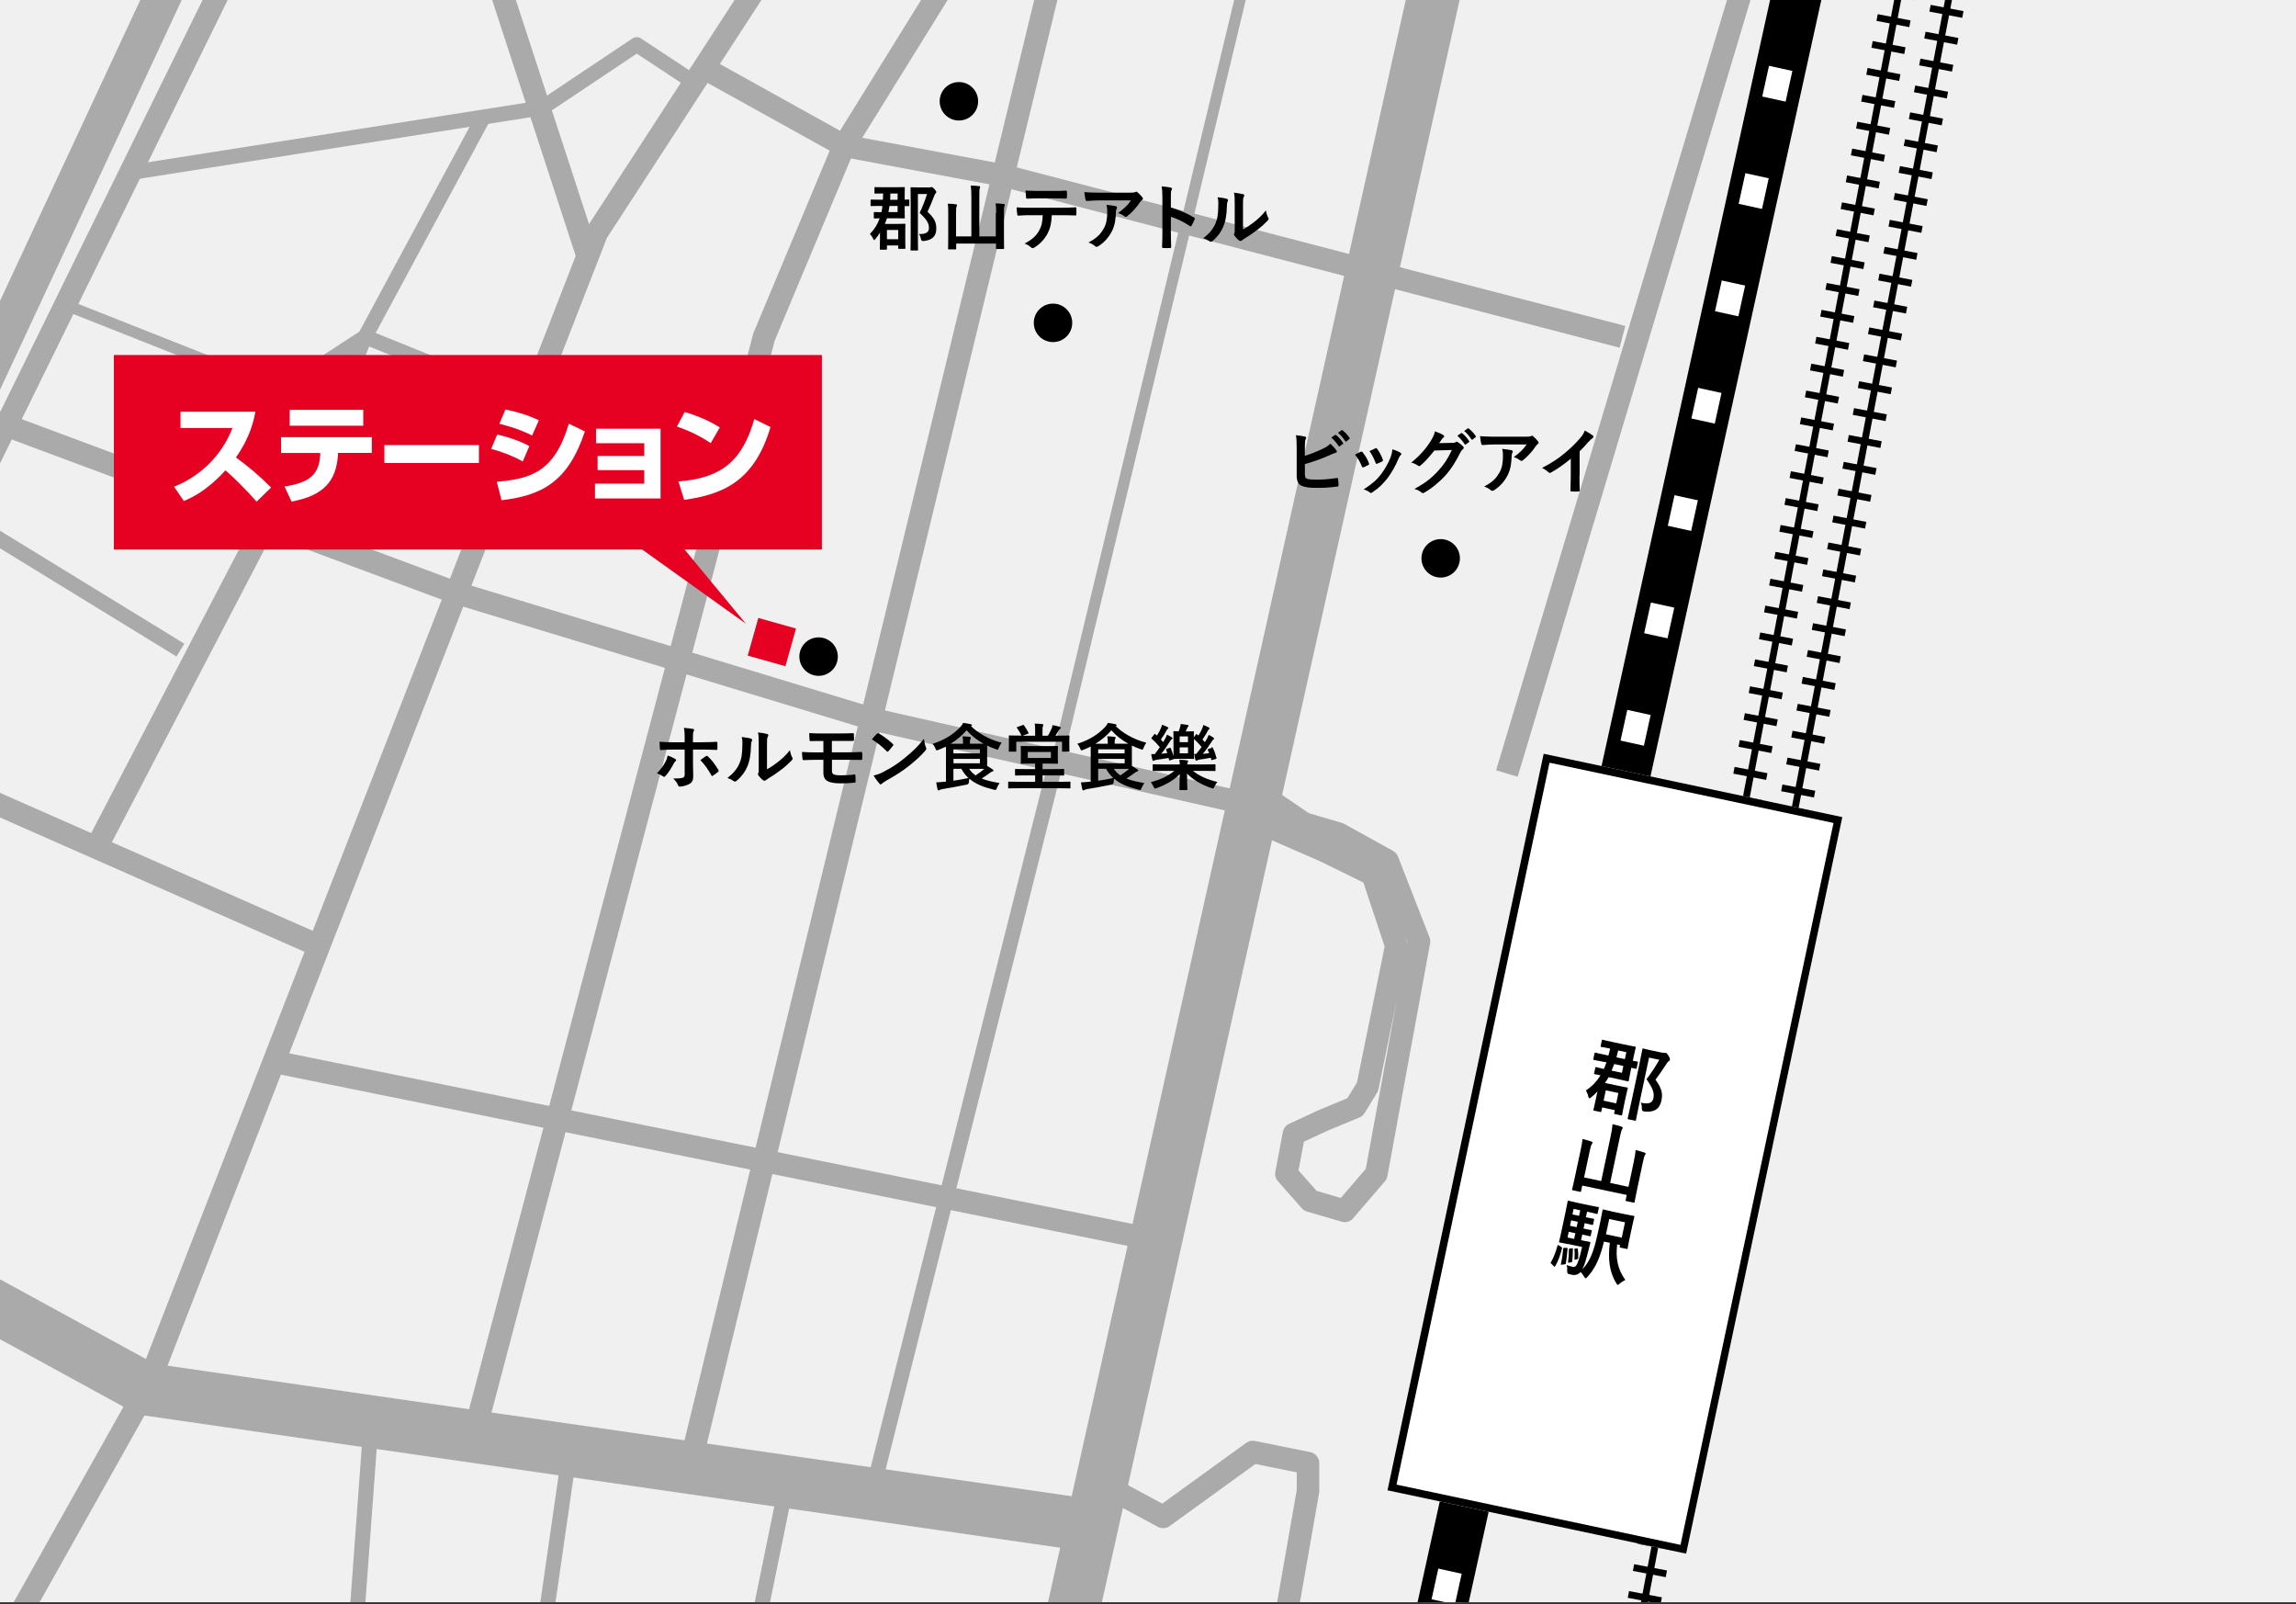<?xml version="1.0" encoding="UTF-8"?>
<svg id="_レイヤー_1" data-name="レイヤー_1" xmlns="http://www.w3.org/2000/svg" width="305.67" height="213.49" xmlns:xlink="http://www.w3.org/1999/xlink" version="1.1" viewBox="0 0 305.67 213.49">
  <rect x="0" y="0" width="305.67" height="213.49" fill="#333333" stroke="none"/>
  <!-- Generator: Adobe Illustrator 29.8.1, SVG Export Plug-In . SVG Version: 2.1.1 Build 2)  -->
  <defs>
    <style>
      .st0 {
        fill: none;
      }

      .st1 {
        fill: #aaa;
      }

      .st2 {
        fill: #fff;
      }

      .st3 {
        fill: #f0f0f0;
      }

      .st4 {
        fill: #e60021;
      }

      .st5 {
        clip-path: url(#clippath);
      }
    </style>
    <clipPath id="clippath">
      <rect class="st0" y="-.25" width="305.67" height="213.49"/>
    </clipPath>
  </defs>
  <g class="st5">
    <g>
      <rect class="st3" y="-.25" width="305.67" height="213.49"/>
      <rect class="st1" x="46.25" y="103.66" width="241.09" height="7" transform="translate(25.86 246.59) rotate(-77.41)"/>
      <path class="st1" d="M144.88,206.53l-125.9-18.17c-.41-.06-.81-.19-1.18-.39l-26.6-14.54,3.36-6.14,26.05,14.23,125.28,18.08-1,6.93Z"/>
      <rect class="st1" x="14.25" y="92.48" width="204.31" height="3" transform="translate(-2.39 184.92) rotate(-76.35)"/>
      <path class="st1" d="M64.27,192.4l-2.9-.77L100.27,44.44c.02-.07.04-.13.07-.2l10.64-25.43c.03-.07.07-.14.11-.21l15.3-24.67,2.55,1.58-15.23,24.57-10.56,25.22-38.88,147.09Z"/>
      <path class="st1" d="M3.68,216.07l-2.62-1.47,17.05-30.35L78.05,30.45c.04-.1.08-.19.14-.27L99.8-3.09l2.52,1.63-21.53,33.14L20.87,185.44c-.03.07-.06.13-.09.19l-17.1,30.45Z"/>
      <rect class="st1" x="70.69" y="-3.89" width="3" height="38.95" transform="translate(-1.27 23.19) rotate(-18.09)"/>
      <rect class="st1" x="161.22" y="48.5" width="110.53" height="3" transform="translate(106.42 243.02) rotate(-73.31)"/>
      <path class="st1" d="M215.63,46.28l-82.39-21.46-21.15-3.95c-.16-.03-.31-.08-.45-.16l-18.66-10.35,1.46-2.62,18.44,10.24,20.96,3.91s.07.01.1.02l82.44,21.47-.76,2.9Z"/>
      <path class="st1" d="M166.46,108.63l-50.38-11.38s-.07-.02-.1-.03l-56.14-17.03L-3.55,56.59l1.05-2.81,63.29,23.57,56,16.98,50.33,11.37-.66,2.93Z"/>
      <rect class="st1" x="93.54" y="92.12" width="3" height="122.06" transform="translate(-73.91 215.96) rotate(-78.57)"/>
      <rect class="st1" x="18.55" y="91.5" width="3" height="49" transform="translate(-94.17 87.54) rotate(-66.2)"/>
      <rect class="st1" x="-.2" y="89.83" width="48.45" height="3" transform="translate(-68.07 70.42) rotate(-62.47)"/>
      <rect class="st1" x="-25.58" y="26.73" width="80.7" height="3" transform="translate(-17.08 29.03) rotate(-63.83)"/>
      <rect class="st1" x="-24.83" y="15.72" width="75.52" height="5" transform="translate(-9.04 22.24) rotate(-65)"/>
      <rect class="st1" x="79.1" y="148.57" width="98.74" height="2" transform="translate(-47.95 237.63) rotate(-75.87)"/>
      <path class="st1" d="M17.5,23.97l-.31-1.98,54.63-8.6,12.39-8.28c.33-.22.77-.23,1.11,0l7.67,5.05-1.1,1.67-7.12-4.69-12.02,8.03c-.12.08-.26.13-.4.16l-54.85,8.63Z"/>
      <path class="st1" d="M39.51,51.74c-.05,0-.11,0-.16-.01l-8.87-1.47.33-1.97,8.48,1.41,8.55-5.56,15.63-29.02,1.76.95-15.76,29.25c-.08.15-.19.27-.33.36l-9.09,5.92c-.16.11-.35.16-.55.16Z"/>
      <path class="st1" d="M39.55,69.87l-1.85-.75,9.98-24.67c.21-.51.79-.76,1.3-.55l21.99,8.88-.75,1.85-21.07-8.51-9.6,23.74Z"/>
      <rect class="st1" x="35.6" y="201.53" width="25.68" height="2" transform="translate(-157.1 236.01) rotate(-85.8)"/>
      <rect class="st1" x="62.17" y="205.88" width="23.39" height="2" transform="translate(-141.44 250.49) rotate(-81.8)"/>
      <rect class="st1" x="94.46" y="206.26" width="16.5" height="2" transform="translate(-120.91 266.4) rotate(-78.45)"/>
      <rect class="st1" x="9.83" y="62.97" width="2" height="30.94" transform="translate(-61.71 46.69) rotate(-58.5)"/>
      <rect class="st1" x="98.78" y="45.73" width="110.26" height="1.5" transform="translate(72.73 185.25) rotate(-76.48)"/>
      <path class="st1" d="M25.03,64.76l-1.36-.64,6.68-14.22-.24-.06s-.06-.02-.1-.03l-20.85-8.25.55-1.39,20.81,8.23,1.08.27c.22.05.4.2.5.41s.1.44,0,.64l-7.07,15.05Z"/>
      <path class="st1" d="M179.01,162.65c-.14,0-.28-.02-.42-.06l-4.59-1.34c-.27-.08-.52-.24-.7-.45l-3.16-3.58c-.31-.35-.44-.82-.35-1.27l1-5.3c.09-.48.4-.88.84-1.08l3.99-1.85,3.76-1.56,1.27-2.08,3.69-18.1-2.83-8.52-5.75-2.82-7.26-3.17,1.19-2.72-1.43-.97,1.69-2.48,4.29,2.92,4.43,1.31c.1.03.21.07.3.13l6.48,3.58c.31.17.54.44.67.77l4.19,10.73c.1.26.13.54.08.82l-5.68,30.96c-.05.26-.17.51-.34.71l-4.23,4.92c-.29.34-.71.52-1.14.52ZM175.26,158.49l3.24.95,3.33-3.88,4.13-22.53-2.43,11.9c-.04.17-.1.33-.19.48l-1.66,2.72c-.17.27-.41.48-.7.6l-4.16,1.72-3.23,1.5-.72,3.82,2.39,2.7ZM187.07,124.67l.25.74s.02.07.03.1l.02-.09-.29-.75Z"/>
      <path class="st1" d="M172.3,217.68l-2.96-.52,3.3-18.87v-2.33l-5.51-1.11-11.4,8.25c-.47.34-1.09.38-1.59.11l-8.23-4.44,1.42-2.64,7.4,3.99,11.17-8.08c.34-.25.77-.34,1.17-.26l7.36,1.48c.7.14,1.21.76,1.21,1.47v3.69c0,.09,0,.17-.02.26l-3.33,19Z"/>
      <polygon class="st4" points="109.42 73.14 15.16 73.14 15.16 47.25 109.42 47.25 109.42 56.67 109.42 73.14"/>
      <polygon class="st4" points="99.3 83.01 86.15 67.11 83.89 71.99 99.3 83.01"/>
      <g>
        <path class="st2" d="M23.17,64.78c3.21-1.28,6.25-3.88,7.78-7.82h-6.92v-2.16h9.96c-.14.86-.57,3.23-2.58,6.08,1.67,1.21,3.24,2.55,4.68,4.01l-1.93,1.88c-1.28-1.48-3.25-3.42-4.14-4.17-2.57,2.8-4.57,3.67-5.55,4.08l-1.3-1.91Z"/>
        <path class="st2" d="M49.5,58.17v2.11h-4.5v.23c-.24,3.55-1.9,5.44-6.19,6.25l-.93-2.01c3.27-.5,4.6-1.54,4.75-4.22v-.24s-5.21,0-5.21,0v-2.11h12.07ZM48.36,54.55v2.11h-9.79v-2.11h9.79Z"/>
        <path class="st2" d="M63.76,59.24v2.38h-12.59v-2.38h12.59Z"/>
        <path class="st2" d="M69.6,61.41c-1.23-.68-2.7-1.26-4.21-1.67l.8-1.91c1.08.23,2.91.78,4.28,1.54l-.87,2.04ZM66.14,64.12c4.6-.4,7.69-1.34,9.59-7.73l2.14,1.03c-2.25,6.74-5.74,8.52-11.1,9.16l-.63-2.46ZM70.85,57.97c-.61-.31-1.78-.91-4.37-1.57l.81-1.9c1.37.26,3.08.77,4.45,1.44l-.9,2.03Z"/>
        <path class="st2" d="M87.94,57.06v9.28h-8.73v-1.97h6.56v-1.8h-6.21v-1.88h6.21v-1.7h-6.42v-1.93h8.59Z"/>
        <path class="st2" d="M94.62,58.98c-1.33-.91-2.97-1.7-4.5-2.21l1.03-1.94c2.14.63,3.64,1.41,4.68,2.05l-1.21,2.1ZM90.32,64.08c5.55-.44,8.48-2.55,10.1-8.31l2.16,1.07c-2.21,7.45-6.62,8.99-11.5,9.69l-.76-2.46Z"/>
      </g>
      <g>
        <g>
          <polygon class="st2" points="188.92 216.36 237.04 -2.27 241.86 -1.21 193.73 217.42 188.92 216.36 188.92 216.36"/>
          <path d="M194.4,218.46l-6.51-1.43L236.38-3.31l6.51,1.43-48.5,220.33ZM189.96,215.7l3.11.69L240.82-.55l-3.11-.68-47.75,216.93Z"/>
        </g>
        <path d="M189.28,215.77l.67-3.06,4.38.96-.67,3.06-4.38-.96h0ZM190.85,208.63l2.25-10.2,4.38.96-2.25,10.2-4.38-.96h0ZM194,194.34l2.25-10.2,4.38.96-2.25,10.2-4.38-.96h0ZM197.14,180.06l2.25-10.2,4.38.96-2.25,10.2-4.38-.96h0ZM200.28,165.77l2.25-10.2,4.38.96-2.25,10.2-4.38-.96h0ZM203.43,151.48l2.25-10.2,4.38.96-2.25,10.2-4.38-.96h0ZM206.57,137.2l2.25-10.2,4.38.96-2.25,10.2-4.38-.96h0ZM209.72,122.91l2.25-10.2,4.38.96-2.25,10.2-4.38-.96h0ZM212.86,108.63l2.25-10.2,4.38.96-2.25,10.2-4.38-.96h0ZM216.01,94.34l2.25-10.2,4.38.96-2.25,10.2-4.38-.96h0ZM219.15,80.05l2.25-10.21,4.38.96-2.25,10.21-4.38-.96h0ZM222.3,65.77l2.25-10.21,4.38.96-2.25,10.21-4.38-.96h0ZM225.44,51.48l2.25-10.2,4.38.96-2.25,10.2-4.38-.96h0ZM228.59,37.19l2.25-10.2,4.38.96-2.25,10.2-4.38-.96h0ZM231.73,22.91l2.25-10.2,4.38.96-2.25,10.2-4.38-.96h0ZM234.87,8.62l2.25-10.2,4.38.96-2.25,10.2-4.38-.96h0Z"/>
      </g>
      <g>
        <rect x="127.17" y="105.66" width="224.13" height=".91" transform="translate(90.38 321.37) rotate(-79.25)"/>
        <rect x="238.26" y="106.63" width=".91" height="4.45" transform="translate(87.17 323.02) rotate(-79.23)"/>
        <rect x="237.58" y="110.21" width=".91" height="4.45" transform="translate(83.1 325.26) rotate(-79.23)"/>
        <rect x="236.9" y="113.79" width=".91" height="4.45" transform="translate(79.03 327.5) rotate(-79.23)"/>
        <rect x="236.22" y="117.36" width=".91" height="4.45" transform="translate(74.96 329.75) rotate(-79.23)"/>
        <rect x="235.54" y="120.94" width=".91" height="4.45" transform="translate(70.89 331.99) rotate(-79.23)"/>
        <rect x="234.86" y="124.52" width=".91" height="4.45" transform="translate(66.82 334.23) rotate(-79.23)"/>
        <rect x="234.18" y="128.1" width=".91" height="4.45" transform="translate(62.76 336.47) rotate(-79.23)"/>
        <rect x="233.5" y="131.68" width=".91" height="4.45" transform="translate(58.69 338.71) rotate(-79.23)"/>
        <rect x="232.82" y="135.25" width=".91" height="4.45" transform="translate(54.62 340.95) rotate(-79.23)"/>
        <rect x="232.14" y="138.83" width=".91" height="4.45" transform="translate(50.55 343.19) rotate(-79.23)"/>
        <rect x="231.46" y="142.41" width=".91" height="4.45" transform="translate(46.48 345.43) rotate(-79.23)"/>
        <rect x="230.78" y="145.99" width=".91" height="4.45" transform="translate(42.43 347.69) rotate(-79.24)"/>
        <rect x="230.09" y="149.57" width=".91" height="4.45" transform="translate(38.34 349.91) rotate(-79.23)"/>
        <rect x="229.41" y="153.15" width=".91" height="4.45" transform="translate(34.28 352.15) rotate(-79.23)"/>
        <rect x="228.73" y="156.72" width=".91" height="4.45" transform="translate(30.21 354.39) rotate(-79.23)"/>
        <rect x="228.05" y="160.3" width=".91" height="4.45" transform="translate(26.14 356.64) rotate(-79.23)"/>
        <rect x="227.37" y="163.88" width=".91" height="4.45" transform="translate(22.07 358.88) rotate(-79.23)"/>
        <rect x="226.69" y="167.46" width=".91" height="4.45" transform="translate(18 361.12) rotate(-79.23)"/>
        <rect x="226.01" y="171.04" width=".91" height="4.45" transform="translate(13.93 363.36) rotate(-79.23)"/>
        <rect x="225.33" y="174.61" width=".91" height="4.45" transform="translate(9.86 365.6) rotate(-79.23)"/>
        <rect x="224.65" y="178.19" width=".91" height="4.45" transform="translate(5.79 367.84) rotate(-79.23)"/>
        <rect x="223.97" y="181.77" width=".91" height="4.45" transform="translate(1.73 370.08) rotate(-79.23)"/>
        <rect x="223.29" y="185.35" width=".91" height="4.45" transform="translate(-2.34 372.32) rotate(-79.23)"/>
        <rect x="222.61" y="188.93" width=".91" height="4.45" transform="translate(-6.41 374.56) rotate(-79.23)"/>
        <rect x="221.93" y="192.51" width=".91" height="4.45" transform="translate(-10.48 376.8) rotate(-79.23)"/>
        <rect x="221.25" y="196.08" width=".91" height="4.45" transform="translate(-14.55 379.04) rotate(-79.23)"/>
        <rect x="220.57" y="199.66" width=".91" height="4.45" transform="translate(-18.62 381.28) rotate(-79.23)"/>
        <rect x="219.88" y="203.24" width=".91" height="4.45" transform="translate(-22.69 383.52) rotate(-79.23)"/>
        <rect x="219.2" y="206.82" width=".91" height="4.45" transform="translate(-26.75 385.77) rotate(-79.23)"/>
        <rect x="218.52" y="210.4" width=".91" height="4.45" transform="translate(-30.82 388.01) rotate(-79.23)"/>
        <rect x="258.68" y="-.72" width=".91" height="4.45" transform="translate(209.23 255.8) rotate(-79.23)"/>
        <rect x="258" y="2.86" width=".91" height="4.45" transform="translate(205.16 258.04) rotate(-79.23)"/>
        <rect x="257.32" y="6.44" width=".91" height="4.45" transform="translate(201.09 260.28) rotate(-79.23)"/>
        <rect x="256.64" y="10.02" width=".91" height="4.45" transform="translate(197.05 262.53) rotate(-79.24)"/>
        <rect x="255.96" y="13.59" width=".91" height="4.45" transform="translate(192.95 264.76) rotate(-79.23)"/>
        <rect x="255.28" y="17.17" width=".91" height="4.45" transform="translate(188.88 267) rotate(-79.23)"/>
        <rect x="254.6" y="20.75" width=".91" height="4.45" transform="translate(184.81 269.24) rotate(-79.23)"/>
        <rect x="253.92" y="24.33" width=".91" height="4.45" transform="translate(180.75 271.48) rotate(-79.23)"/>
        <rect x="253.24" y="27.91" width=".91" height="4.45" transform="translate(176.68 273.72) rotate(-79.23)"/>
        <rect x="252.56" y="31.49" width=".91" height="4.45" transform="translate(172.61 275.97) rotate(-79.23)"/>
        <rect x="251.88" y="35.06" width=".91" height="4.45" transform="translate(168.54 278.21) rotate(-79.23)"/>
        <rect x="251.2" y="38.64" width=".91" height="4.45" transform="translate(164.47 280.45) rotate(-79.23)"/>
        <rect x="250.52" y="42.22" width=".91" height="4.45" transform="translate(160.4 282.69) rotate(-79.23)"/>
        <rect x="249.83" y="45.8" width=".91" height="4.45" transform="translate(156.33 284.93) rotate(-79.23)"/>
        <rect x="249.15" y="49.38" width=".91" height="4.45" transform="translate(152.27 287.17) rotate(-79.23)"/>
        <rect x="248.47" y="52.96" width=".91" height="4.45" transform="translate(148.2 289.41) rotate(-79.23)"/>
        <rect x="247.79" y="56.53" width=".91" height="4.45" transform="translate(144.13 291.65) rotate(-79.23)"/>
        <rect x="247.11" y="60.11" width=".91" height="4.45" transform="translate(140.06 293.89) rotate(-79.23)"/>
        <rect x="246.43" y="63.69" width=".91" height="4.45" transform="translate(135.99 296.13) rotate(-79.23)"/>
        <rect x="245.75" y="67.27" width=".91" height="4.45" transform="translate(131.92 298.37) rotate(-79.23)"/>
        <rect x="245.07" y="70.85" width=".91" height="4.45" transform="translate(127.85 300.61) rotate(-79.23)"/>
        <rect x="244.39" y="74.42" width=".91" height="4.45" transform="translate(123.79 302.86) rotate(-79.23)"/>
        <rect x="243.71" y="78" width=".91" height="4.45" transform="translate(119.74 305.11) rotate(-79.24)"/>
        <rect x="243.03" y="81.58" width=".91" height="4.45" transform="translate(115.65 307.34) rotate(-79.23)"/>
        <rect x="242.35" y="85.16" width=".91" height="4.45" transform="translate(111.58 309.58) rotate(-79.23)"/>
        <rect x="241.67" y="88.74" width=".91" height="4.45" transform="translate(107.51 311.82) rotate(-79.23)"/>
        <rect x="240.99" y="92.32" width=".91" height="4.45" transform="translate(103.44 314.06) rotate(-79.23)"/>
        <rect x="240.3" y="95.89" width=".91" height="4.45" transform="translate(99.37 316.3) rotate(-79.23)"/>
        <rect x="239.62" y="99.47" width=".91" height="4.45" transform="translate(95.31 318.54) rotate(-79.23)"/>
        <rect x="238.94" y="103.05" width=".91" height="4.45" transform="translate(91.24 320.78) rotate(-79.23)"/>
      </g>
      <g>
        <rect x="137.15" y="17.44" width="224.13" height=".91" transform="translate(185.17 259.41) rotate(-79.25)"/>
        <rect x="248.24" y="18.41" width=".91" height="4.45" transform="translate(181.94 261.1) rotate(-79.23)"/>
        <rect x="247.56" y="21.99" width=".91" height="4.45" transform="translate(177.87 263.34) rotate(-79.23)"/>
        <rect x="246.88" y="25.57" width=".91" height="4.45" transform="translate(173.8 265.58) rotate(-79.23)"/>
        <rect x="246.2" y="29.15" width=".91" height="4.45" transform="translate(169.74 267.82) rotate(-79.23)"/>
        <rect x="245.52" y="32.73" width=".91" height="4.45" transform="translate(165.67 270.06) rotate(-79.23)"/>
        <rect x="244.84" y="36.31" width=".91" height="4.45" transform="translate(161.6 272.3) rotate(-79.23)"/>
        <rect x="244.16" y="39.88" width=".91" height="4.45" transform="translate(157.53 274.54) rotate(-79.23)"/>
        <rect x="243.48" y="43.46" width=".91" height="4.45" transform="translate(153.46 276.79) rotate(-79.23)"/>
        <rect x="242.8" y="47.04" width=".91" height="4.45" transform="translate(149.39 279.03) rotate(-79.23)"/>
        <rect x="242.12" y="50.62" width=".91" height="4.45" transform="translate(145.32 281.27) rotate(-79.23)"/>
        <rect x="241.44" y="54.2" width=".91" height="4.45" transform="translate(141.26 283.51) rotate(-79.23)"/>
        <rect x="240.76" y="57.78" width=".91" height="4.45" transform="translate(137.21 285.76) rotate(-79.24)"/>
        <rect x="240.07" y="61.35" width=".91" height="4.45" transform="translate(133.12 287.99) rotate(-79.23)"/>
        <rect x="239.39" y="64.93" width=".91" height="4.45" transform="translate(129.05 290.23) rotate(-79.23)"/>
        <rect x="238.71" y="68.51" width=".91" height="4.45" transform="translate(124.98 292.47) rotate(-79.23)"/>
        <rect x="238.03" y="72.09" width=".91" height="4.45" transform="translate(120.91 294.71) rotate(-79.23)"/>
        <rect x="237.35" y="75.67" width=".91" height="4.45" transform="translate(116.84 296.95) rotate(-79.23)"/>
        <rect x="236.67" y="79.24" width=".91" height="4.45" transform="translate(112.78 299.19) rotate(-79.23)"/>
        <rect x="235.99" y="82.82" width=".91" height="4.45" transform="translate(108.71 301.43) rotate(-79.23)"/>
        <rect x="235.31" y="86.4" width=".91" height="4.45" transform="translate(104.64 303.67) rotate(-79.23)"/>
        <rect x="234.63" y="89.98" width=".91" height="4.45" transform="translate(100.57 305.92) rotate(-79.23)"/>
        <rect x="233.95" y="93.56" width=".91" height="4.45" transform="translate(96.5 308.16) rotate(-79.23)"/>
        <rect x="233.27" y="97.14" width=".91" height="4.45" transform="translate(92.43 310.4) rotate(-79.23)"/>
        <rect x="232.59" y="100.71" width=".91" height="4.45" transform="translate(88.36 312.64) rotate(-79.23)"/>
        <rect x="231.91" y="104.29" width=".91" height="4.45" transform="translate(84.29 314.88) rotate(-79.23)"/>
        <rect x="231.23" y="107.87" width=".91" height="4.45" transform="translate(80.23 317.12) rotate(-79.23)"/>
        <rect x="230.55" y="111.45" width=".91" height="4.45" transform="translate(76.16 319.36) rotate(-79.23)"/>
        <rect x="229.86" y="115.03" width=".91" height="4.45" transform="translate(72.09 321.6) rotate(-79.23)"/>
        <rect x="229.18" y="118.6" width=".91" height="4.45" transform="translate(68.02 323.84) rotate(-79.23)"/>
        <rect x="228.5" y="122.18" width=".91" height="4.45" transform="translate(63.95 326.08) rotate(-79.23)"/>
        <rect x="227.82" y="125.76" width=".91" height="4.45" transform="translate(59.9 328.34) rotate(-79.24)"/>
        <rect x="252.33" y="-3.05" width=".91" height="4.45" transform="translate(206.35 247.65) rotate(-79.23)"/>
        <rect x="251.65" y=".52" width=".91" height="4.45" transform="translate(202.28 249.9) rotate(-79.23)"/>
        <rect x="250.97" y="4.1" width=".91" height="4.45" transform="translate(198.22 252.14) rotate(-79.23)"/>
        <rect x="250.28" y="7.68" width=".91" height="4.45" transform="translate(194.15 254.38) rotate(-79.23)"/>
        <rect x="249.6" y="11.26" width=".91" height="4.45" transform="translate(190.08 256.62) rotate(-79.23)"/>
        <rect x="248.92" y="14.84" width=".91" height="4.45" transform="translate(186.01 258.86) rotate(-79.23)"/>
      </g>
      <g>
        <rect class="st2" x="164.89" y="133.23" width="100.21" height="40.65" transform="translate(409.81 -24.92) rotate(101.97)"/>
        <path d="M206.29,101.51l37.81,8.02-20.37,96.08-37.81-8.02,20.37-96.08M205.51,100.32l-20.79,98.03,39.76,8.43,20.79-98.03-39.76-8.43h0Z"/>
      </g>
      <g>
        <path d="M213.63,141.35c-1.01-.21-1.36-.27-1.42-.28-.1-.02-.11-.03-.08-.15l.14-.68c.03-.15.04-.16.14-.14.06.01.4.11,1.42.32l.3.06c.09-.3.16-.6.23-.92-.82-.17-1.1-.21-1.17-.22-.11-.02-.12-.04-.09-.14l.15-.71c.03-.12.04-.13.15-.1.06.01.35.1,1.22.28l1.6.34c.93.2,1.37.27,1.44.28.12.03.13.04.1.16-.01.06-.11.43-.27,1.19l-.11.54c.37.07.53.09.58.1.11.02.12.04.09.14l-.15.72c-.02.12-.04.13-.15.1-.04,0-.2-.05-.57-.13l-.11.52c-.16.78-.22,1.14-.23,1.2-.02.11-.04.12-.15.09-.06-.01-.5-.13-1.43-.33l-1.1-.23c-.16.27-.31.53-.49.77l1.84.39c.69.15,1.03.2,1.1.21.11.02.12.04.09.14-.02.08-.09.34-.27,1.15l-.17.81c-.25,1.21-.29,1.46-.3,1.53-.02.11-.04.12-.14.09l-.83-.18c-.11-.02-.12-.04-.09-.14l.08-.38-1.68-.36-.11.51c-.02.11-.04.12-.14.09l-.82-.17c-.11-.02-.12-.04-.09-.14.01-.06.09-.32.33-1.47l.2-.94c-.28.29-.56.57-.89.82-.08.06-.14.09-.2.08-.05-.01-.09-.06-.11-.17-.07-.34-.22-.68-.34-.87.84-.55,1.46-1.22,1.95-2.02-.51-.1-.7-.13-.76-.14-.11-.02-.12-.04-.09-.14l.15-.71c.02-.11.04-.12.14-.09.06.01.3.09,1.01.24.13-.28.23-.57.34-.88l-.23-.05ZM213.78,145.11l-.29,1.38,1.68.36.29-1.38-1.68-.36ZM215.93,142.79l.19-.92-1.21-.26c-.11.3-.23.59-.36.88l1.37.29ZM215.43,139.8c-.08.32-.14.62-.23.92l1.12.24.2-.92-1.09-.23ZM221.32,140.1c.14.03.23.04.29.03.07,0,.11,0,.17,0,.09.02.16.08.38.42.17.31.18.41.16.5-.02.1-.07.14-.15.18-.07.03-.15.11-.3.34-.49.76-.95,1.44-1.47,2.13.89,1.22.97,1.91.78,2.81-.24,1.12-1,1.57-2.28,1.42q-.35-.04-.32-.41c.01-.32-.04-.58-.15-.77,1.01.24,1.55.07,1.68-.55.15-.69,0-1.27-.91-2.57.63-.81,1.17-1.64,1.71-2.58l-1.37-.29-1.28,6.03c-.31,1.44-.44,2.2-.46,2.27-.02.11-.04.12-.14.09l-.86-.18c-.12-.02-.13-.04-.1-.14.02-.08.19-.78.5-2.25l.99-4.65c.31-1.46.44-2.2.46-2.28.02-.11.04-.12.15-.09.06.01.34.09.95.22l1.57.33Z"/>
        <path d="M217.53,154.48c.14-.66.19-.98.22-1.42.42.1.83.22,1.19.34.1.04.16.1.15.15-.02.09-.06.13-.11.21-.08.11-.13.29-.29,1.06l-.7,3.29c-.25,1.18-.36,1.79-.37,1.86-.02.11-.04.12-.14.09l-.96-.2c-.11-.02-.12-.04-.09-.14l.14-.68-5.92-1.25-.16.74c-.02.11-.04.12-.14.09l-.95-.2c-.12-.03-.13-.04-.1-.15.02-.08.17-.67.42-1.86l.73-3.42c.14-.65.19-.97.23-1.4.41.1.82.21,1.19.34.09.03.16.1.15.16-.02.08-.07.13-.11.2-.08.12-.15.33-.28.95l-.74,3.47,2.28.48,1.25-5.92c.16-.76.21-1.1.26-1.65.4.09.85.21,1.22.34.09.03.15.1.14.15-.02.09-.06.13-.11.21-.07.12-.14.39-.31,1.18l-1.26,5.94,2.44.52.74-3.5Z"/>
        <path d="M207.84,165.95c.14.09.14.1.11.21-.21.85-.5,1.68-.89,2.34-.07.11-.13.1-.21.02l-.32-.33c-.12-.09-.11-.12-.04-.22.35-.6.62-1.31.86-2.17.04-.13.06-.11.19-.04l.3.18ZM208.79,165.59c-.73-.16-1.02-.19-1.13-.22-.11-.02-.12-.04-.09-.15.01-.06.12-.46.3-1.31l.57-2.68c.18-.85.24-1.25.26-1.33.02-.11.04-.12.14-.09.12.03.39.11,1.12.26l1.73.37c.7.15,1.01.19,1.07.2.11.02.12.04.09.14l-.15.69c-.02.11-.04.12-.14.09-.07-.01-.36-.1-1.06-.25l-.21-.04-.16.74c.68.14.93.17,1,.19.11.02.12.04.09.14l-.12.59c-.02.11-.04.12-.14.09-.06-.01-.31-.08-.99-.23l-.15.72c.67.14.93.19.99.2.11.02.12.02.1.13l-.13.6c-.02.11-.04.12-.14.09-.06-.01-.31-.08-.99-.23l-.16.76.19.04c.68.14.89.17.95.18.1.02.12.05.09.17l-.18.7c-.37,1.53-.62,2.31-.88,2.78.62-.62,1.07-1.42,1.41-2.39.3-.85.55-1.93.95-3.79.23-1.11.32-1.62.33-1.68.02-.11.04-.12.15-.09.07.01.34.09,1.2.28l1.57.33c.85.18,1.15.22,1.21.23.12.02.13.04.1.15-.01.06-.1.37-.25,1.07l-.43,2.02c-.15.71-.19,1-.2,1.07-.02.11-.04.12-.15.09l-.82-.17c-.11-.02-.11-.05-.09-.15l.04-.2-.38-.08c-.23,1.82.07,3.33,1.08,4.73-.22.1-.51.3-.77.5-.13.12-.19.17-.25.16-.05-.01-.1-.08-.18-.22-.96-1.56-1.11-3.29-.86-5.38l-.78-.16c-.18.75-.36,1.34-.57,1.93-.36,1-.92,2.01-1.66,2.8-.11.11-.17.17-.22.16-.05-.01-.11-.09-.19-.22-.15-.26-.32-.47-.47-.63-.3.35-.72.47-1.17.37-.14-.03-.32-.07-.46-.11q-.17-.06-.16-.41c.02-.31,0-.54-.06-.77.31.11.56.19.78.23.23.05.36-.01.5-.19.18-.25.41-.86.77-2.45l-1.85-.39ZM208.55,166.08c.13,0,.16.01.14.12-.05.62-.11,1.27-.23,1.94-.02.11-.04.12-.16.13l-.36.05c-.14.02-.16.01-.13-.11.16-.73.25-1.38.3-2,0-.12.03-.13.16-.13h.28ZM209.57,164.89l.16-.76-.88-.19-.16.76.88.19ZM209.27,166.14c.12-.02.14,0,.13.11,0,.5-.02,1.01-.08,1.59,0,.1-.03.13-.17.16l-.25.05c-.13.03-.15.03-.14-.1.08-.58.12-1.17.11-1.65,0-.11.01-.11.14-.13l.24-.03ZM209.9,163.33l.15-.72-.88-.19-.15.72.88.19ZM210.22,161.82l.16-.74-.88-.19-.16.74.88.19ZM209.93,166.16c.1-.01.11,0,.13.09.05.35.07.73.05,1.19,0,.09-.01.11-.12.14l-.25.07c-.12.03-.14,0-.13-.08.03-.5.04-.9-.01-1.27-.01-.1,0-.11.12-.12l.22-.02ZM214.24,162.23l-.2.95c-.09.41-.16.76-.24,1.09l2.11.45.43-2.04-2.1-.44Z"/>
      </g>
      <g>
        <path d="M89.88,101c.09.06.14.12.14.18,0,.05-.03.1-.11.15-.1.08-.16.17-.24.33-.25.51-.67,1.18-1.07,1.61-.07.08-.13.12-.19.12-.04,0-.09-.02-.14-.06-.28-.18-.55-.34-.82-.4.56-.58.91-1.08,1.17-1.59.14-.26.21-.47.26-.78.39.12.76.29,1,.44ZM91.16,98.35c0-.61-.02-1.05-.11-1.48.45.04.95.1,1.19.14.12.02.17.07.17.14,0,.05-.02.11-.06.17-.09.16-.1.39-.1.96v.51h1.18c.84,0,1.49-.04,1.96-.06.09,0,.12.05.12.15,0,.25,0,.5,0,.75,0,.13-.04.19-.13.18-.6-.02-1.33-.05-1.98-.05h-1.14v1.94c0,.51.03.92.03,1.68,0,.47-.17.79-.57.99-.31.17-.83.31-1.23.32-.12,0-.17-.06-.23-.2-.14-.34-.35-.62-.64-.87.65,0,1.08-.04,1.31-.12.15-.07.22-.17.22-.42v-3.32h-1.51c-.55,0-1.21.03-1.67.07-.09,0-.12-.08-.12-.19,0-.17-.04-.61-.04-.92.73.06,1.32.07,1.81.07h1.53v-.45ZM93.99,100.65s.09-.05.12-.05c.06,0,.1.03.14.09.47.4.93,1.03,1.38,1.76.04.06.05.11.05.14,0,.06-.03.11-.1.15-.15.14-.42.34-.65.48-.05.03-.09.06-.12.06-.04,0-.07-.03-.11-.1-.35-.65-.88-1.43-1.46-2.02.26-.19.51-.36.73-.52Z"/>
        <path d="M99.98,98.31c.16.05.18.16.12.3-.11.21-.12.42-.12.65-.02,1.2-.2,2.12-.52,2.83-.25.59-.67,1.21-1.37,1.81-.1.08-.17.12-.25.12-.06,0-.12-.03-.18-.08-.24-.16-.47-.28-.82-.4.75-.57,1.26-1.16,1.6-1.92.27-.65.39-1.18.4-2.72,0-.37-.02-.52-.1-.81.55.07.99.13,1.22.21ZM102.11,102.38c.47-.25.92-.55,1.37-.9.58-.44,1.15-.95,1.69-1.64.04.34.13.65.3.97.03.07.06.12.06.16,0,.07-.04.13-.14.24-.48.49-.92.89-1.43,1.26-.5.39-1.04.76-1.71,1.16-.17.12-.19.13-.28.2-.06.05-.13.08-.19.08-.06,0-.12-.03-.2-.08-.21-.14-.43-.4-.58-.59-.06-.09-.09-.14-.09-.2,0-.05,0-.09.04-.14.07-.12.06-.24.06-.73v-3.01c0-.84,0-1.23-.1-1.68.38.05.92.12,1.2.2.13.03.17.09.17.16,0,.06-.03.14-.08.24-.09.18-.09.38-.09,1.07v3.22Z"/>
        <path d="M110.76,100.13h1.79c.72,0,1.5-.02,2.12-.05.09,0,.11.05.12.17.02.23.02.49,0,.72,0,.16-.04.18-.18.17-.67,0-1.42-.02-2.05-.02h-1.8v1.45c0,.3.09.44.26.51.2.07.49.11,1.05.11s1.26-.04,1.69-.12c.09,0,.12.04.12.14.02.17.03.46.03.76,0,.16-.05.19-.19.2-.35.05-1.01.09-1.79.09-.84,0-1.31-.1-1.67-.26-.44-.2-.64-.57-.64-1.17v-1.71h-.62c-.85,0-1.56.03-2,.05-.12,0-.15-.06-.16-.18-.04-.21-.05-.6-.07-.91.59.05,1.35.06,2.24.06h.61v-1.52c-.92,0-1.34,0-1.68.02-.12,0-.16-.05-.16-.17-.03-.29-.04-.6-.04-.9.46.04,1.22.05,1.96.05h1.94c.76,0,1.38-.02,1.9-.04.12,0,.14.05.14.16,0,.23.02.48.02.71,0,.13-.05.17-.2.16-.57,0-1.22,0-1.86,0h-.89v1.52Z"/>
        <path d="M116.75,97.66s.09-.08.13-.08c.04,0,.08.02.13.05.49.26,1.29.85,1.84,1.37.06.06.09.1.09.13s-.02.08-.06.12c-.14.19-.46.58-.6.72-.05.05-.08.08-.12.08s-.08-.03-.13-.08c-.58-.6-1.27-1.15-1.96-1.57.21-.26.49-.56.67-.75ZM117.59,102.74c1.17-.61,1.8-1.01,2.77-1.79,1.17-.95,1.82-1.57,2.64-2.62.06.48.14.81.27,1.13.03.07.05.12.05.18,0,.09-.05.16-.15.29-.51.6-1.34,1.37-2.21,2.04-.8.63-1.61,1.17-2.91,1.89-.43.26-.56.36-.64.44-.06.06-.12.1-.17.1-.05,0-.11-.04-.16-.11-.24-.27-.54-.66-.77-1.07.49-.13.79-.22,1.3-.48Z"/>
        <path d="M125.94,100.38c0-.47,0-.81,0-1.02-.32.16-.65.31-1,.44-.11.04-.17.07-.22.07-.08,0-.11-.07-.18-.25-.11-.27-.24-.47-.38-.63,1.64-.51,2.8-1.29,3.68-2.22.16-.16.29-.35.39-.56.36.04.72.11,1.01.18.09.02.16.06.16.11s-.03.08-.1.12l-.03.02c.85.86,2.35,1.78,4.08,2.21-.15.19-.28.42-.37.67-.07.18-.1.25-.17.25-.06,0-.12-.02-.23-.06-.4-.13-.79-.3-1.16-.48,0,.14,0,.4,0,.8v1.25c0,.3,0,.51,0,.66.28.16.51.31.73.46.07.05.12.1.12.15,0,.07-.06.11-.14.12-.09.03-.18.08-.31.17-.33.24-.65.48-1.12.78.65.27,1.45.44,2.38.6-.14.18-.27.42-.37.67-.11.27-.12.29-.41.21-1.38-.34-2.43-.75-3.25-1.47-.03.13-.04.28-.05.42q0,.32-.31.38c-1.17.24-2.32.45-3.21.59-.16.03-.31.08-.38.12-.05.03-.09.06-.16.06-.05,0-.09-.05-.12-.14-.07-.26-.13-.62-.18-.93.41-.02.68-.04,1.03-.08l.27-.02v-3.66ZM128.21,98.99v-.08c0-.34,0-.56-.07-.91.36,0,.63.03.97.07.1,0,.14.06.14.11,0,.09-.02.13-.06.19-.05.08-.06.17-.06.42v.19h.82c.45,0,.77,0,.99,0-.91-.5-1.67-1.12-2.25-1.78-.61.7-1.31,1.29-2.13,1.79h1.64ZM126.93,99.73v.54h3.52v-.54h-3.52ZM130.46,101h-3.52v.59h3.52v-.59ZM126.93,103.91c.64-.1,1.29-.21,2.01-.36-.37-.34-.68-.74-.96-1.23h-1.05v1.59ZM129.02,102.32c.23.36.52.64.86.88.49-.32.87-.6,1.17-.87-.22,0-.57,0-1.08,0h-.94Z"/>
        <path d="M135.57,104.91c-.88,0-1.18.02-1.24.02-.1,0-.11,0-.11-.1v-.69c0-.1,0-.11.11-.11.06,0,.37.02,1.24.02h2.24v-.85h-1.25c-.93,0-1.26.02-1.32.02-.1,0-.11,0-.11-.11v-.65c0-.11,0-.12.11-.12.06,0,.39.02,1.32.02h1.25v-.73h-.56c-.88,0-1.19.02-1.26.02-.09,0-.1,0-.1-.11,0-.07.02-.25.02-.69v-.76c0-.45-.02-.64-.02-.69,0-.11,0-.12.1-.12.07,0,.39.02,1.26.02h2.24c.89,0,1.19-.02,1.25-.02.1,0,.11,0,.11.12,0,.06-.02.24-.02.69v.76c0,.44.02.63.02.69,0,.1,0,.11-.11.11-.06,0-.37-.02-1.25-.02h-.69v.73h1.44c.93,0,1.26-.02,1.32-.02.1,0,.11,0,.11.12v.65c0,.1,0,.11-.11.11-.06,0-.39-.02-1.32-.02h-1.44v.85h2.36c.88,0,1.18-.02,1.24-.02.1,0,.11,0,.11.11v.69c0,.09,0,.1-.11.1-.06,0-.37-.02-1.24-.02h-5.59ZM136.23,97.92h1.58v-.59c0-.46,0-.72-.07-1.02.36,0,.68.02,1.02.06.09,0,.14.06.14.11,0,.09-.03.13-.06.2-.05.12-.05.26-.05.66v.58h.72c.19-.31.34-.61.46-.89.07-.13.12-.29.16-.52.32.06.67.13.95.22.09.03.14.07.14.14s-.05.12-.11.16c-.07.06-.12.12-.17.2-.16.25-.28.47-.43.68h.48c.9,0,1.22-.02,1.28-.02.1,0,.11,0,.11.12,0,.06-.02.22-.02.48v.4c0,.83.02.98.02,1.04,0,.1,0,.11-.11.11h-.77c-.1,0-.11,0-.11-.11v-1.21h-6.09v1.2c0,.11,0,.12-.12.12h-.76c-.11,0-.12,0-.12-.12,0-.06.02-.2.02-1.04v-.33c0-.33-.02-.49-.02-.55,0-.11,0-.12.12-.12.06,0,.38.02,1.28.02h.29l-.02-.04c-.11-.26-.38-.71-.56-.95-.04-.05-.06-.07-.06-.09,0-.03.04-.04.12-.07l.69-.25c.12-.04.12-.03.18.06.19.25.45.69.57.94.05.1.04.12-.08.16l-.63.23ZM139.91,100.08h-3.08v.8h3.08v-.8Z"/>
        <path d="M145.21,100.38c0-.47,0-.81,0-1.02-.32.16-.65.31-1,.44-.11.04-.17.07-.22.07-.08,0-.11-.07-.18-.25-.11-.27-.24-.47-.38-.63,1.64-.51,2.8-1.29,3.68-2.22.16-.16.29-.35.39-.56.36.04.72.11,1.01.18.09.02.16.06.16.11s-.03.08-.1.12l-.03.02c.85.86,2.35,1.78,4.08,2.21-.15.19-.28.42-.37.67-.07.18-.1.25-.17.25-.06,0-.12-.02-.23-.06-.4-.13-.79-.3-1.16-.48,0,.14,0,.4,0,.8v1.25c0,.3,0,.51,0,.66.28.16.51.31.73.46.07.05.12.1.12.15,0,.07-.06.11-.14.12-.09.03-.18.08-.31.17-.33.24-.65.48-1.12.78.65.27,1.45.44,2.38.6-.14.18-.27.42-.37.67-.11.27-.12.29-.41.21-1.38-.34-2.43-.75-3.25-1.47-.03.13-.04.28-.05.42q0,.32-.31.38c-1.17.24-2.32.45-3.21.59-.16.03-.31.08-.38.12-.05.03-.09.06-.16.06-.05,0-.09-.05-.12-.14-.07-.26-.13-.62-.18-.93.41-.02.68-.04,1.03-.08l.27-.02v-3.66ZM147.48,98.99v-.08c0-.34,0-.56-.07-.91.36,0,.63.03.97.07.1,0,.14.06.14.11,0,.09-.02.13-.06.19-.05.08-.06.17-.06.42v.19h.82c.45,0,.77,0,.99,0-.91-.5-1.67-1.12-2.25-1.78-.61.7-1.31,1.29-2.13,1.79h1.64ZM146.2,99.73v.54h3.52v-.54h-3.52ZM149.73,101h-3.52v.59h3.52v-.59ZM146.2,103.91c.64-.1,1.29-.21,2.01-.36-.37-.34-.68-.74-.96-1.23h-1.05v1.59ZM148.29,102.32c.23.36.52.64.86.88.49-.32.87-.6,1.17-.87-.22,0-.57,0-1.08,0h-.94Z"/>
        <path d="M154.8,102.6c-.88,0-1.18.02-1.23.02-.1,0-.11,0-.11-.11v-.68c0-.1,0-.11.11-.11.06,0,.36.02,1.23.02h2.27c0-.2-.03-.4-.07-.62.36,0,.67.03,1,.07.1,0,.17.05.17.1,0,.08-.02.12-.06.2-.03.07-.04.13-.05.25h2.42c.87,0,1.17-.02,1.22-.02.11,0,.12,0,.12.11v.68c0,.1,0,.11-.12.11-.06,0-.36-.02-1.22-.02h-1.67c.94.72,1.95,1.16,3.26,1.47-.13.14-.28.39-.39.63-.08.17-.12.24-.2.24-.05,0-.12-.02-.23-.06-1.34-.46-2.4-1.08-3.22-1.93,0,1.2.05,1.89.05,2.09,0,.1,0,.11-.11.11h-.84c-.1,0-.11,0-.11-.11,0-.2.03-.84.04-2.01-.77.81-1.84,1.41-3.07,1.86-.11.04-.17.06-.22.06-.09,0-.12-.07-.19-.24-.12-.25-.24-.46-.38-.61,1.32-.35,2.29-.8,3.14-1.5h-1.57ZM161.29,99.48c.12-.04.13-.04.17.05.23.44.38.9.49,1.33.02.1,0,.13-.12.16l-.4.12c-.13.04-.16.04-.18-.07l-.06-.22c-.62.12-1.09.19-1.55.25-.12.02-.19.06-.25.1-.05.03-.09.04-.13.04s-.08-.04-.12-.13c-.05-.18-.11-.5-.15-.77.1,0,.18,0,.27,0,.25-.3.49-.62.71-.91-.28-.36-.67-.77-1.02-1.07v1.6c0,.62.02.89.02.94,0,.1,0,.11-.11.11-.06,0-.24-.02-.84-.02h-.84c-.6,0-.78.02-.84.02h-.06s-.05.03-.1.05l-.38.13c-.13.04-.15.03-.17-.08l-.05-.23c-.63.11-1.16.18-1.66.25-.12.02-.2.06-.26.09-.05.03-.1.05-.13.05-.05,0-.09-.05-.11-.12-.05-.16-.12-.51-.15-.78.16,0,.31,0,.46,0,.24-.31.47-.61.68-.91-.28-.37-.7-.81-1.07-1.12-.04-.03-.06-.06-.06-.08,0-.03.03-.07.07-.12l.3-.38c.08-.1.1-.1.18-.03l.19.17c.24-.36.42-.71.54-1,.06-.14.11-.29.13-.44.24.07.57.2.75.31.07.04.11.07.11.12s-.04.08-.09.12c-.06.05-.12.14-.19.27-.16.31-.4.7-.72,1.14.12.12.21.23.31.35.11-.17.2-.35.3-.52.08-.14.13-.28.2-.47.25.12.45.22.63.35.08.05.11.08.11.13s-.04.09-.09.12c-.08.05-.14.12-.29.35-.32.52-.68,1.06-1.12,1.59.26-.03.53-.05.8-.09l-.14-.42c-.03-.08-.03-.12.09-.15l.35-.12c.12-.04.13-.04.17.06.14.33.27.68.36,1.03,0-.14,0-.36,0-.65v-1.62c0-.62-.02-.89-.02-.94,0-.1,0-.11.12-.11.05,0,.19.02.59.02.07-.16.12-.31.17-.49.05-.15.08-.29.1-.48.3.03.64.07.9.12.1.02.15.06.15.12,0,.05-.03.08-.08.13-.05.05-.09.12-.13.22l-.18.4h.15c.6,0,.78-.02.84-.02.1,0,.11,0,.11.11,0,.05-.02.26-.02.71l.28-.39c.06-.08.09-.08.15-.02.06.06.12.11.19.16.22-.35.39-.67.51-.96.07-.15.1-.27.13-.45.24.08.56.22.74.33.06.04.1.07.1.12,0,.06-.03.09-.08.12-.06.05-.11.12-.17.24-.18.34-.4.7-.69,1.13.12.12.22.23.32.35.11-.16.19-.31.27-.45.11-.19.16-.33.23-.52.23.11.42.21.62.35.08.05.11.08.11.13,0,.06-.04.09-.09.12-.07.05-.13.13-.27.35-.35.54-.72,1.08-1.15,1.58.26-.02.54-.05.84-.09l-.17-.43c-.04-.08,0-.12.11-.15l.37-.12ZM157.05,98.01v.77h1.11v-.77h-1.11ZM158.16,99.47h-1.11v.79h1.11v-.79Z"/>
      </g>
      <circle cx="108.98" cy="87.39" r="2.56"/>
      <circle cx="191.8" cy="74.31" r="2.56"/>
      <g>
        <path d="M173.72,60.67c.85-.28,1.58-.56,2.35-.93.52-.25.76-.4,1.03-.69.34.28.66.67.8.87.05.06.08.12.08.17,0,.08-.05.14-.16.17-.27.07-.54.2-.8.32-.95.43-2.03.82-3.3,1.19v1.28c0,.45.07.61.32.68.25.07.63.11,1.21.11.91,0,1.71-.07,2.72-.22.14-.02.16.02.17.13.03.27.06.64.06.84,0,.13-.06.16-.2.17-1.09.14-1.65.17-2.86.17-.86,0-1.42-.09-1.83-.26-.48-.2-.68-.65-.68-1.44v-3.55c0-.91-.02-1.28-.1-1.76.45.05.91.11,1.21.19.12.03.15.09.15.15s-.03.13-.07.2c-.08.15-.1.41-.1.87v1.34ZM177.75,57.89s.09-.03.14.02c.3.23.64.62.91,1.03.04.06.04.11-.03.15l-.4.3c-.07.05-.12.04-.16-.03-.29-.44-.6-.81-.97-1.12l.51-.36ZM178.6,57.26c.06-.04.09-.03.14.02.36.27.7.65.92.99.04.06.05.12-.03.17l-.38.3c-.08.06-.12.03-.16-.03-.26-.41-.57-.78-.96-1.11l.48-.35Z"/>
        <path d="M181.16,60.13c.11-.05.17-.04.25.07.34.42.64.91.83,1.42.02.07.04.11.04.14,0,.06-.04.09-.12.13-.23.13-.4.21-.62.3-.13.05-.19,0-.24-.13-.22-.56-.52-1.09-.91-1.55.33-.18.56-.29.76-.38ZM186.45,60.26c.08.06.12.11.12.16s-.03.11-.11.17c-.14.13-.21.32-.29.49-.41.98-.92,1.86-1.45,2.56-.64.81-1.17,1.32-1.98,1.86-.08.06-.15.11-.23.11-.05,0-.11-.02-.15-.07-.24-.19-.46-.3-.82-.4,1.16-.76,1.73-1.25,2.31-2,.48-.63,1.02-1.57,1.3-2.32.12-.36.18-.57.22-1.02.4.12.84.3,1.08.46ZM183.1,59.67c.11-.05.17-.04.25.08.26.34.59.94.74,1.41.05.14.03.19-.1.26-.18.11-.4.2-.67.3-.11.04-.14,0-.19-.14-.22-.57-.44-1.03-.81-1.54.38-.18.61-.29.77-.36Z"/>
        <path d="M193.34,58.95c.25,0,.38-.05.48-.12.04-.03.08-.04.12-.04s.1.02.15.06c.24.15.46.34.65.52.09.08.13.15.13.22,0,.08-.05.14-.12.2-.13.11-.23.24-.32.41-.65,1.31-1.26,2.24-1.91,2.98-.83.93-1.97,1.87-2.93,2.4-.06.04-.11.05-.15.05-.08,0-.14-.04-.22-.11-.24-.19-.54-.34-.92-.44,1.5-.83,2.26-1.43,3.21-2.46.76-.85,1.2-1.5,1.78-2.73l-2.33.07c-.79.97-1.27,1.52-1.82,1.97-.07.07-.13.11-.2.11-.05,0-.1-.02-.14-.06-.24-.17-.6-.35-.92-.41,1.25-1.02,1.99-1.92,2.59-2.86.32-.54.46-.84.57-1.3.55.19.91.36,1.13.51.07.05.1.11.1.16s-.03.12-.11.16c-.1.06-.16.16-.24.26-.11.16-.2.31-.32.48l1.73-.04ZM194.54,57.65s.09-.03.14.02c.3.23.64.62.91,1.03.04.06.04.11-.03.15l-.41.3c-.07.05-.12.04-.16-.03-.29-.44-.6-.81-.97-1.12l.51-.36ZM195.4,57.02c.06-.04.09-.03.14.02.36.27.7.65.92.99.04.06.05.12-.03.17l-.38.3c-.08.06-.12.03-.16-.03-.26-.41-.57-.78-.96-1.11l.48-.35Z"/>
        <path d="M199.08,59.15c-.55,0-1.14.04-1.7.08-.12,0-.15-.06-.17-.14-.08-.27-.13-.75-.17-1.04.65.05,1.18.07,1.95.07h4.13c.4,0,.57-.02.66-.06.05-.02.13-.07.18-.07.08,0,.15.06.22.14.21.18.39.38.58.61.05.06.08.12.08.17,0,.08-.05.14-.13.2-.11.08-.18.17-.26.28-.45.68-1.05,1.35-1.69,1.86-.06.06-.12.09-.2.09s-.16-.04-.23-.1c-.24-.19-.48-.3-.8-.4.77-.58,1.24-.99,1.72-1.69h-4.16ZM199.62,62.91c.37-.68.47-1.34.47-2.27,0-.36-.02-.58-.1-.9.47.05.97.12,1.24.18.12.03.16.1.16.18,0,.06-.02.12-.05.17-.07.13-.08.23-.09.39-.03.93-.12,1.79-.57,2.65-.38.72-.95,1.41-1.75,1.92-.09.06-.17.1-.27.1-.07,0-.13-.03-.19-.09-.23-.2-.51-.36-.88-.49,1.05-.55,1.6-1.07,2.01-1.84Z"/>
        <path d="M210.28,63.25c0,.66,0,1.23.03,2,0,.12-.04.16-.14.16-.31.02-.65.02-.96,0-.11,0-.14-.04-.13-.15,0-.69.04-1.32.04-1.97v-2.24c-.85.71-1.88,1.44-2.65,1.85-.05.03-.1.04-.14.04-.08,0-.13-.03-.2-.1-.22-.22-.54-.41-.83-.57,1.33-.68,2.15-1.24,3.03-1.97.76-.63,1.45-1.3,2.05-2.01.33-.39.45-.58.61-.99.43.24.86.5,1.07.67.06.04.08.1.08.14,0,.08-.06.16-.13.21-.16.11-.32.25-.58.53-.38.45-.73.83-1.13,1.21v3.19Z"/>
      </g>
      <circle cx="140.19" cy="42.97" r="2.56"/>
      <g>
        <path d="M117.27,27.41c-.91,0-1.21.02-1.27.02-.09,0-.1,0-.1-.12v-.61c0-.13,0-.14.1-.14.06,0,.37.02,1.27.02h.27c.02-.27.03-.54.03-.83-.73,0-.98.02-1.04.02-.1,0-.11,0-.11-.11v-.64c0-.11,0-.12.11-.12.06,0,.32.02,1.1.02h1.43c.83,0,1.22-.02,1.28-.02.11,0,.12,0,.12.12,0,.06-.02.39-.02,1.07v.48c.33,0,.47-.02.51-.02.1,0,.11,0,.11.11v.65c0,.11,0,.12-.11.12-.04,0-.18,0-.51,0v.46c0,.69.02,1.01.02,1.07,0,.1,0,.11-.12.11-.06,0-.45-.02-1.28-.02h-.98c-.09.26-.17.51-.28.75h1.65c.62,0,.91-.02.98-.02.1,0,.11,0,.11.11,0,.07-.02.31-.02,1.03v.72c0,1.08.02,1.3.02,1.37,0,.1,0,.11-.11.11h-.74c-.1,0-.11,0-.11-.11v-.34h-1.5v.45c0,.1,0,.11-.11.11h-.73c-.1,0-.11,0-.11-.11,0-.06.02-.29.02-1.32v-.84c-.18.3-.38.59-.62.87-.06.07-.11.11-.15.11s-.09-.04-.12-.12c-.12-.28-.31-.54-.45-.68.62-.63,1.03-1.31,1.3-2.08-.45,0-.63.02-.67.02-.1,0-.11,0-.11-.11v-.64c0-.1,0-.11.11-.11.06,0,.27.02.91.02.06-.26.1-.53.13-.82h-.2ZM118.08,30.61v1.23h1.5v-1.23h-1.5ZM119.5,28.23v-.82h-1.08c-.04.28-.09.55-.14.82h1.22ZM118.53,25.76c0,.29,0,.56-.03.83h1v-.83h-.97ZM123.63,24.95c.12,0,.2,0,.25-.03.06-.02.1-.03.14-.03.08,0,.15.04.4.29.2.23.23.32.23.39,0,.09-.04.14-.1.18-.06.04-.11.12-.19.35-.28.74-.55,1.41-.88,2.09.98.89,1.17,1.46,1.17,2.26,0,1-.57,1.52-1.7,1.63q-.31.03-.35-.29c-.05-.28-.14-.49-.27-.64.91.02,1.34-.22,1.34-.78,0-.62-.22-1.09-1.24-2.03.39-.81.7-1.62.99-2.52h-1.22v5.39c0,1.29.02,1.96.02,2.02,0,.1,0,.11-.11.11h-.77c-.11,0-.12,0-.12-.11,0-.07.02-.7.02-2.01v-4.16c0-1.31-.02-1.96-.02-2.03,0-.1,0-.11.12-.11.06,0,.31.02.86.02h1.41Z"/>
        <path d="M132.62,28.32c0-.59-.02-.88-.07-1.25.38,0,.75.04,1.08.08.1.02.15.06.15.11,0,.08-.03.12-.06.2-.05.11-.06.27-.06.96v2.95c0,1.06.02,1.6.02,1.66,0,.1,0,.11-.11.11h-.86c-.1,0-.11,0-.11-.11v-.61h-5.3v.66c0,.1,0,.11-.11.11h-.85c-.11,0-.12,0-.12-.11,0-.07.02-.61.02-1.67v-3.06c0-.58,0-.87-.06-1.24.37,0,.74.03,1.08.08.09,0,.15.06.15.11,0,.07-.04.13-.06.19-.05.12-.07.31-.07.87v3.1h2.04v-5.3c0-.68-.02-.98-.08-1.46.36,0,.77.03,1.11.07.09,0,.14.06.14.11,0,.08-.03.13-.06.2-.04.12-.05.36-.05,1.07v5.31h2.19v-3.13Z"/>
        <path d="M140.03,28.63c-.06,1.08-.19,1.72-.57,2.46-.39.75-1.08,1.45-1.7,1.82-.11.07-.2.12-.29.12-.07,0-.13-.03-.2-.1-.19-.19-.52-.39-.86-.51.94-.51,1.51-.98,1.92-1.71.36-.64.45-1.16.49-2.07h-1.83c-.48,0-.95.03-1.44.06-.09,0-.12-.06-.12-.18-.05-.27-.08-.64-.08-.92.54.05,1.08.05,1.64.05h4.32c.75,0,1.31-.02,1.88-.06.1,0,.11.06.11.19,0,.13,0,.62,0,.74,0,.12-.06.16-.14.16-.5-.02-1.17-.04-1.83-.04h-1.29ZM138.13,26.4c-.44,0-.83.02-1.37.04-.12,0-.15-.05-.16-.16-.03-.23-.04-.58-.07-.92.67.04,1.17.05,1.6.05h2.16c.54,0,1.15,0,1.63-.04.1,0,.12.06.12.18.02.23.02.47,0,.7,0,.13-.02.18-.12.18-.52-.02-1.09-.03-1.62-.03h-2.16Z"/>
        <path d="M146.4,26.67c-.55,0-1.14.04-1.7.08-.12,0-.15-.06-.17-.14-.08-.27-.13-.75-.17-1.04.65.05,1.18.07,1.95.07h4.13c.4,0,.57-.02.66-.06.05-.02.13-.07.18-.07.08,0,.15.06.22.14.21.18.39.38.58.61.05.06.08.12.08.17,0,.08-.05.14-.13.2-.11.08-.18.17-.26.28-.45.68-1.05,1.35-1.69,1.86-.06.06-.12.09-.2.09s-.16-.04-.23-.1c-.24-.19-.48-.3-.8-.4.77-.58,1.24-.99,1.72-1.69h-4.16ZM146.94,30.43c.37-.68.47-1.34.47-2.27,0-.36-.02-.58-.1-.9.47.05.97.12,1.24.18.12.03.16.1.16.18,0,.06-.02.12-.05.17-.07.13-.08.23-.09.39-.03.93-.12,1.79-.57,2.65-.38.72-.95,1.41-1.75,1.92-.09.06-.17.1-.27.1-.07,0-.13-.03-.19-.09-.23-.2-.51-.36-.88-.49,1.05-.55,1.6-1.07,2.01-1.84Z"/>
        <path d="M155.88,27.62c1.17.37,2.11.74,3.06,1.31.11.06.15.13.11.25-.12.32-.28.62-.41.84-.04.07-.08.11-.12.11-.03,0-.07,0-.11-.05-.89-.57-1.75-.99-2.53-1.23v2.13c0,.63.02,1.19.04,1.89,0,.12-.04.14-.17.14-.28.02-.58.02-.86,0-.13,0-.18-.03-.18-.14.03-.71.04-1.28.04-1.9v-4.74c0-.72-.03-1.04-.1-1.42.44.03.92.08,1.2.15.13.03.18.09.18.16,0,.06-.03.13-.08.22-.07.13-.07.37-.07.91v1.38Z"/>
        <path d="M163.34,26.47c.16.05.18.16.12.3-.11.21-.12.42-.12.65-.02,1.2-.2,2.12-.52,2.83-.25.59-.67,1.21-1.37,1.81-.1.08-.17.12-.25.12-.06,0-.12-.03-.18-.08-.24-.16-.47-.28-.82-.4.75-.57,1.26-1.16,1.6-1.92.27-.65.39-1.18.4-2.72,0-.37-.02-.52-.1-.81.55.07.99.13,1.22.21ZM165.48,30.54c.47-.25.92-.55,1.37-.9.58-.44,1.15-.95,1.69-1.64.04.34.13.65.3.97.03.07.06.12.06.16,0,.07-.04.13-.14.24-.48.49-.92.89-1.43,1.26-.5.39-1.04.76-1.71,1.16-.17.12-.19.13-.28.2-.06.05-.13.08-.19.08-.06,0-.12-.03-.2-.08-.21-.14-.43-.4-.58-.59-.06-.09-.09-.14-.09-.2,0-.05,0-.09.04-.14.07-.12.06-.24.06-.73v-3.01c0-.84,0-1.23-.1-1.68.38.05.92.12,1.2.2.13.03.17.09.17.16,0,.06-.03.14-.08.24-.09.18-.09.38-.09,1.07v3.22Z"/>
      </g>
      <circle cx="127.66" cy="13.48" r="2.56"/>
      <rect class="st4" x="100.16" y="82.84" width="5.21" height="5.21" transform="translate(26.95 -24.61) rotate(15.7)"/>
    </g>
  </g>
</svg>